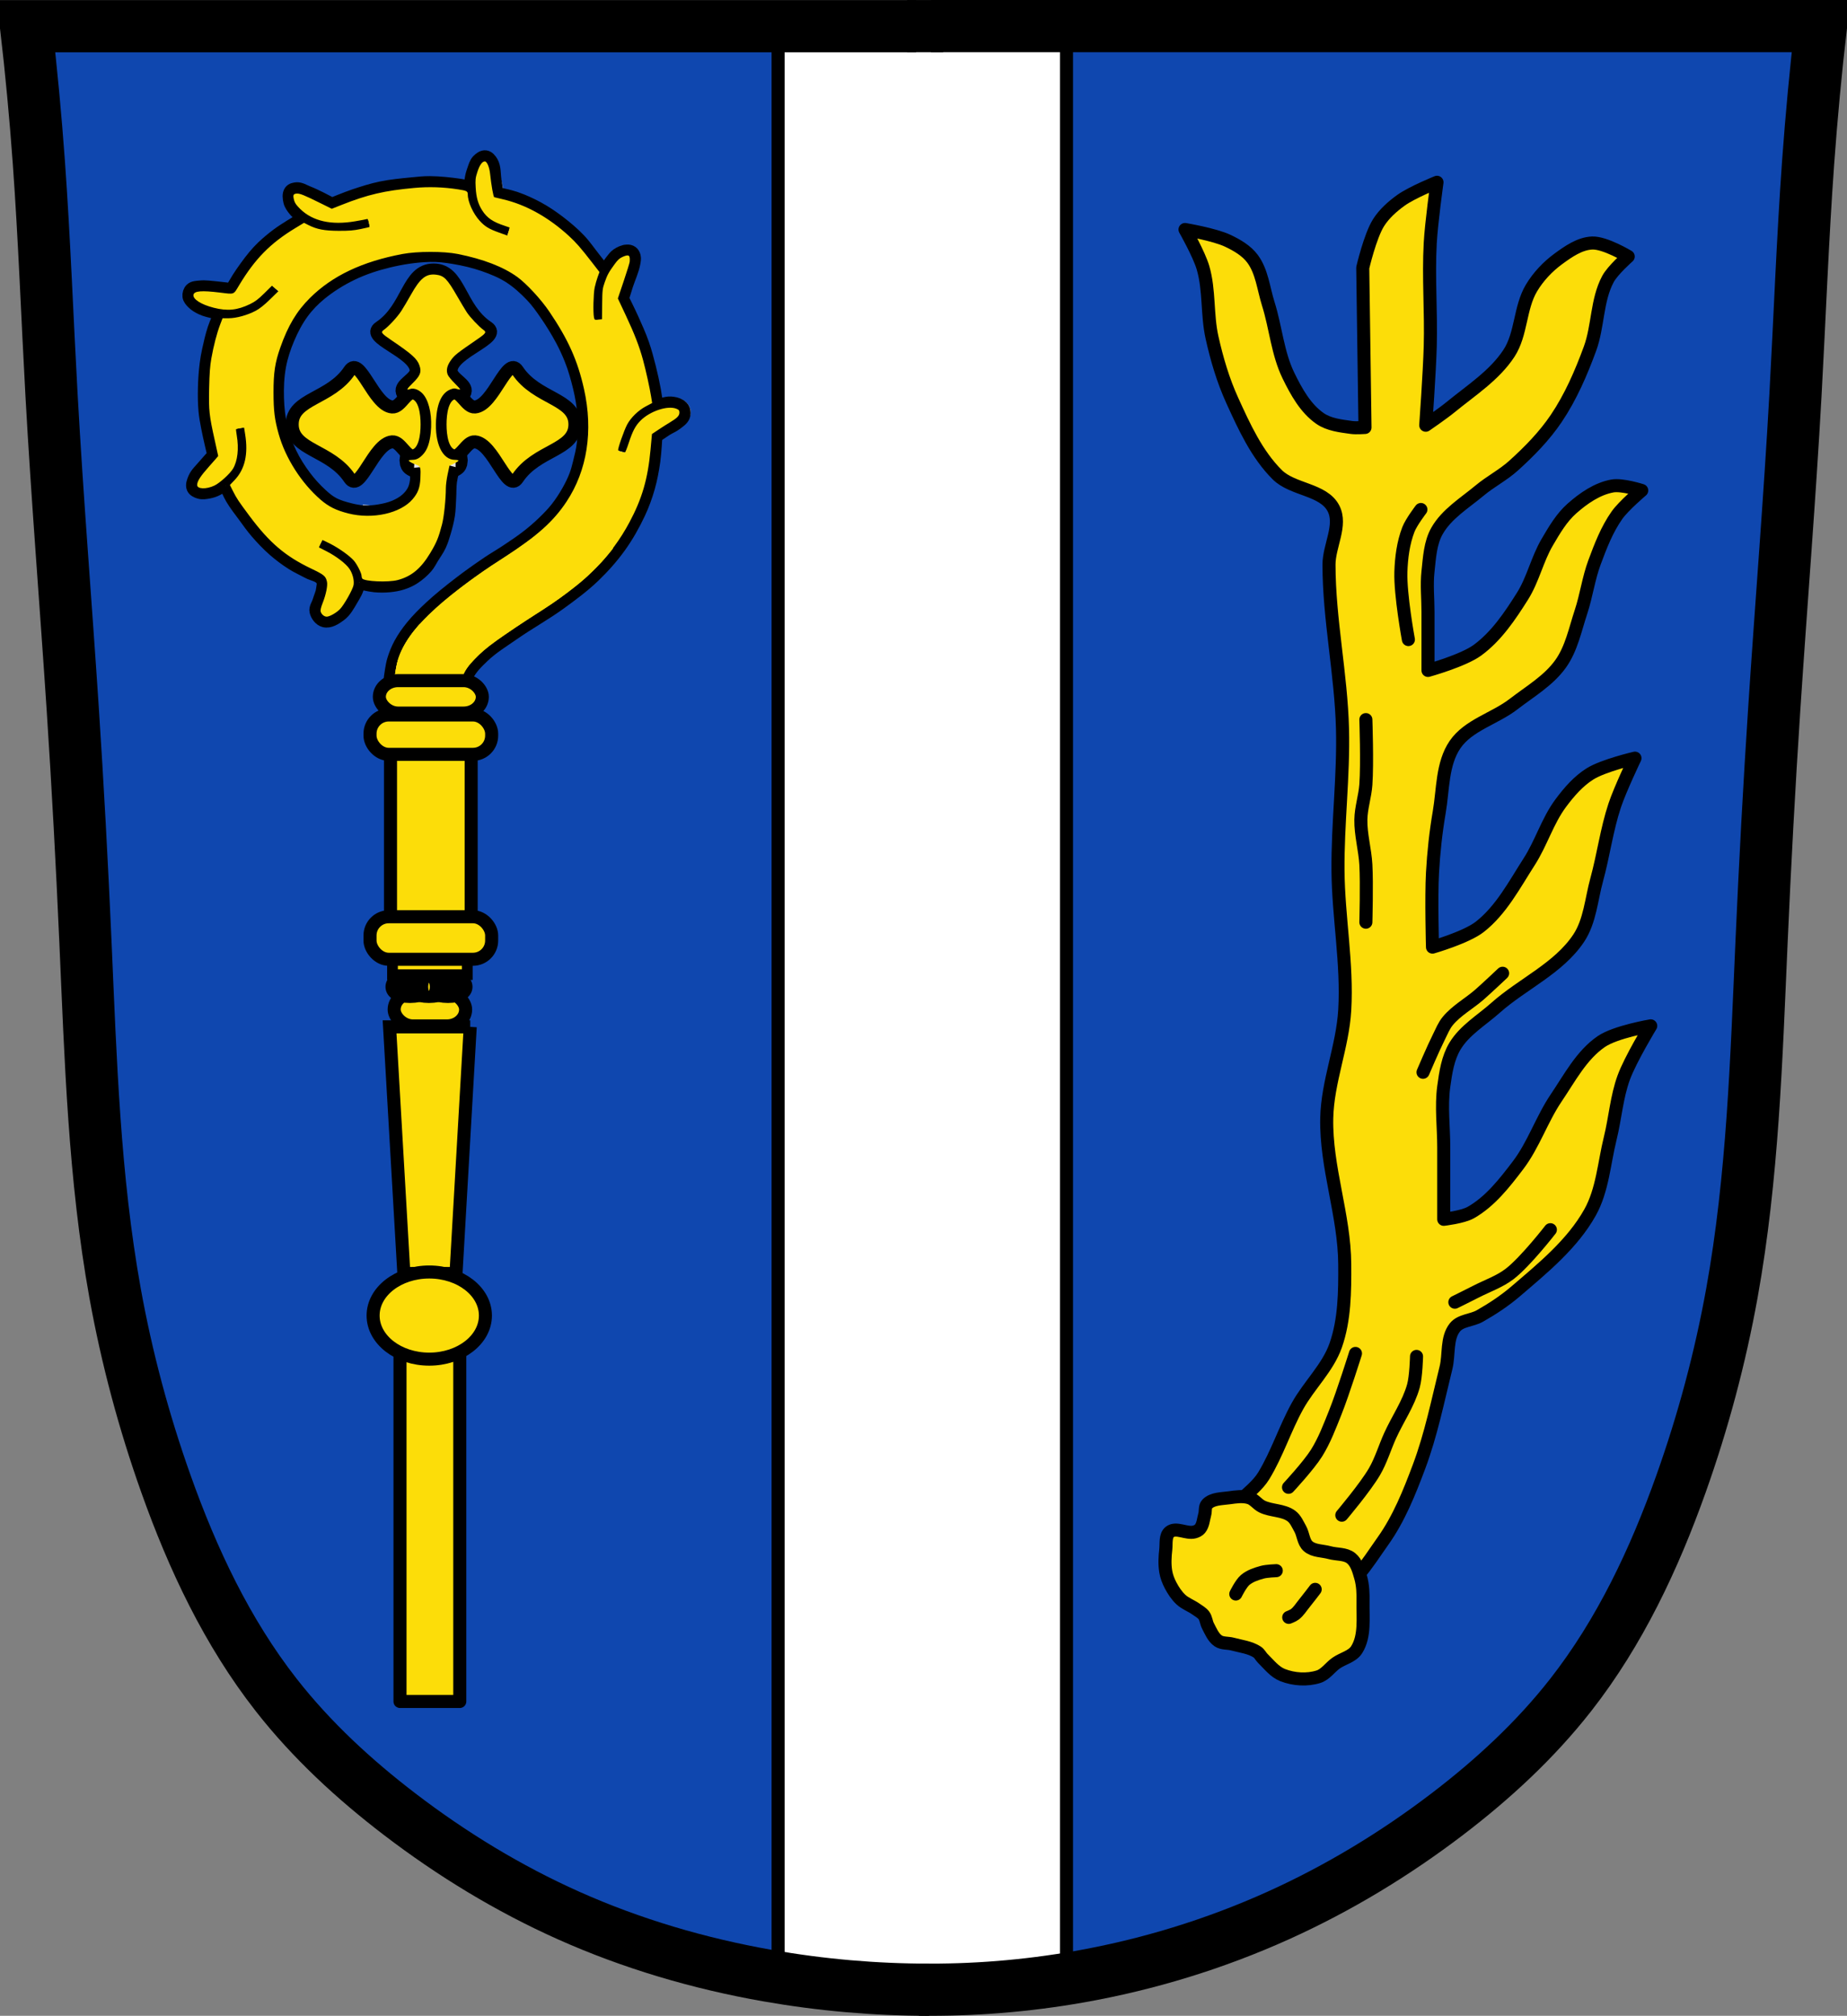 <?xml version="1.0" encoding="UTF-8" standalone="no"?>
<!-- Created with Inkscape (http://www.inkscape.org/) -->

<svg
   xmlns:dc="http://purl.org/dc/elements/1.1/"
   xmlns:cc="http://creativecommons.org/ns#"
   xmlns:rdf="http://www.w3.org/1999/02/22-rdf-syntax-ns#"
   xmlns:svg="http://www.w3.org/2000/svg"
   xmlns="http://www.w3.org/2000/svg"
   xmlns:sodipodi="http://sodipodi.sourceforge.net/DTD/sodipodi-0.dtd"
   xmlns:inkscape="http://www.inkscape.org/namespaces/inkscape"
   width="707.777"
   height="772.541"
   id="svg12012"
   version="1.1"
   inkscape:version="0.48.4 r9939"
   sodipodi:docname="Wappen Brunnthal.svg">
  <rect width="100%" height="100%" fill="#808080" stroke="none"/>
  <defs
     id="defs12014">
    <inkscape:path-effect
       is_visible="true"
       id="path-effect3875"
       effect="spiro" />
    <inkscape:path-effect
       is_visible="true"
       id="path-effect3875-7"
       effect="spiro" />
    <inkscape:path-effect
       is_visible="true"
       id="path-effect3904"
       effect="spiro" />
    <filter
       color-interpolation-filters="sRGB"
       inkscape:collect="always"
       id="filter22871-8">
      <feGaussianBlur
         inkscape:collect="always"
         stdDeviation="1.258"
         id="feGaussianBlur22873-2" />
    </filter>
    <filter
       inkscape:collect="always"
       id="filter13685"
       x="-0.456"
       width="1.912"
       y="-0.025"
       height="1.051"
       color-interpolation-filters="sRGB">
      <feGaussianBlur
         inkscape:collect="always"
         stdDeviation="1.182"
         id="feGaussianBlur13687" />
    </filter>
    <filter
       inkscape:collect="always"
       id="filter13717"
       x="-0.15"
       width="1.301"
       y="-0.058"
       height="1.117"
       color-interpolation-filters="sRGB">
      <feGaussianBlur
         inkscape:collect="always"
         stdDeviation="0.557"
         id="feGaussianBlur13719" />
    </filter>
  </defs>
  <sodipodi:namedview
     id="base"
     pagecolor="#ffffff"
     bordercolor="#666666"
     borderopacity="1.0"
     inkscape:pageopacity="0.0"
     inkscape:pageshadow="2"
     inkscape:zoom="0.68345847"
     inkscape:cx="353.88833"
     inkscape:cy="386.27072"
     inkscape:document-units="px"
     inkscape:current-layer="layer1"
     showgrid="false"
     inkscape:window-width="1366"
     inkscape:window-height="745"
     inkscape:window-x="-8"
     inkscape:window-y="-8"
     inkscape:window-maximized="1"
     fit-margin-top="0"
     fit-margin-left="0"
     fit-margin-right="0"
     fit-margin-bottom="0" />
  <g
     inkscape:label="Ebene 1"
     inkscape:groupmode="layer"
     id="layer1"
     transform="translate(-22.022,-88.329)">
    <path
       style="fill:#0f47af;fill-opacity:1;stroke:#000000;stroke-width:1px;stroke-linecap:butt;stroke-linejoin:miter;stroke-opacity:1"
       d="m 32.839,97.305 685.212,2.679 -13.396,255.866 -10.047,170.801 -18.085,111.188 -30.141,72.339 -46.217,57.603 -77.028,52.245 -83.726,27.462 -81.716,4.019 L 278.658,834.762 217.035,809.979 157.423,769.791 111.876,718.216 81.735,639.179 60.301,538.038 53.603,422.831 41.546,210.503 z"
       id="path3067"
       inkscape:connector-curvature="0" />
    <rect
       style="fill:#ffffff;fill-opacity:1;fill-rule:nonzero;stroke:#000000;stroke-width:5;stroke-linecap:round;stroke-miterlimit:4;stroke-opacity:1;stroke-dasharray:none"
       id="rect12656"
       width="110.515"
       height="748.836"
       x="320.187"
       y="97.739" />
    <rect
       style="fill:#fcdd09;fill-opacity:1;fill-rule:nonzero;stroke:#000000;stroke-width:5;stroke-linecap:square;stroke-linejoin:round;stroke-miterlimit:4;stroke-opacity:1;stroke-dasharray:none;stroke-dashoffset:0"
       id="rect4786"
       width="22.908"
       height="133.077"
       x="175.304"
       y="607.325" />
    <path
       inkscape:connector-curvature="0"
       id="rect22028-8-3-5"
       d="m 187.37,481.089 0,0.438 9.253,0 0,-0.438 -9.253,0 z"
       style="fill:#fcdd09;fill-opacity:1;fill-rule:nonzero;stroke:#000000;stroke-width:5;stroke-linecap:round;stroke-linejoin:round;stroke-miterlimit:4;stroke-opacity:1;stroke-dasharray:none;stroke-dashoffset:0" />
    <rect
       style="fill:#fcdd09;fill-opacity:1;fill-rule:nonzero;stroke:#000000;stroke-width:5;stroke-linecap:round;stroke-linejoin:round;stroke-miterlimit:4;stroke-opacity:1;stroke-dasharray:none;stroke-dashoffset:0"
       id="rect22026-2"
       width="27.381"
       height="12.58"
       x="173.068"
       y="468.925"
       rx="7.167"
       ry="7.167" />
    <path
       style="fill:none;stroke:#e6e6e6;stroke-width:5;stroke-linecap:butt;stroke-linejoin:miter;stroke-miterlimit:4;stroke-opacity:1;stroke-dasharray:none;fill-opacity:1"
       d="m 186.791,460.994 c 0,0 -1.057,-61.749 -0.724,-92.622 0.088,-8.204 -2.25,-16.956 0.724,-24.603 2.541,-6.535 8.601,-11.158 13.748,-15.919 11.652,-10.777 27.077,-17.049 38.351,-28.221 5.997,-5.942 11.69,-12.581 15.196,-20.261 3.792,-8.306 5.551,-17.646 5.789,-26.773 0.236,-9.038 -1.475,-18.199 -4.342,-26.773 -3.284,-9.823 -8.236,-19.227 -14.472,-27.497 -4.622,-6.13 -10.053,-11.981 -16.643,-15.919 -8.708,-5.205 -18.862,-8.286 -28.944,-9.407 -10.353,-1.151 -21.152,-0.145 -31.115,2.894 -11.563,3.527 -23.325,8.783 -31.839,17.367 -8.283,8.351 -14.021,19.649 -16.643,31.115 -2.583,11.296 -1.778,23.603 1.447,34.733 2.556,8.822 7.849,16.84 13.749,23.879 3.914,4.669 8.548,9.034 14.003,11.748 4.093,2.036 8.834,2.472 13.367,3.061 2.604,0.338 7.872,0.261 7.872,0.261"
       id="path9598-7"
       inkscape:connector-curvature="0"
       sodipodi:nodetypes="caaaaaaaaaaaaaaaaac" />
    <rect
       style="fill:#fcdd09;fill-opacity:1;fill-rule:nonzero;stroke:#000000;stroke-width:5;stroke-linecap:round;stroke-linejoin:miter;stroke-miterlimit:4;stroke-opacity:1;stroke-dasharray:none"
       id="rect9613-6"
       width="30.911"
       height="90.27"
       x="171.664"
       y="364.744"
       ry="7.167"
       rx="7.167" />
    <path
       style="fill:#fcdd09;fill-opacity:1;stroke:#e6e6e6;stroke-width:5;stroke-linecap:butt;stroke-linejoin:miter;stroke-opacity:1;stroke-miterlimit:4;stroke-dasharray:none"
       d="m 126.553,191.168 c 0,0 -6.411,6.695 -10.643,8.089 -3.56,1.173 -7.505,-0.402 -11.245,-0.151 -3.233,0.217 -8.88,-1.728 -9.616,1.428 -1.019,4.37 6.627,7.029 11.069,7.663 0.444,0.063 0.907,-0.679 1.277,-0.426 2.461,1.686 0.426,8.94 0.426,8.94"
       id="path9718-2"
       inkscape:connector-curvature="0"
       sodipodi:nodetypes="caaaaac" />
    <path
       style="fill:#fcdd09;fill-opacity:1;stroke:#e6e6e6;stroke-width:5;stroke-linecap:butt;stroke-linejoin:miter;stroke-opacity:1;stroke-miterlimit:4;stroke-dasharray:none"
       d="m 107.145,244.412 c 0,0 1.862,9.08 0.603,13.355 -1.059,3.596 -4.597,5.946 -6.517,9.165 -1.66,2.783 -6.47,6.322 -4.292,8.722 3.016,3.323 9.55,-1.455 12.597,-4.749 0.305,-0.329 -0.043,-1.132 0.376,-1.293 2.787,-1.066 7.597,4.733 7.597,4.733"
       id="path9718-6-2"
       inkscape:connector-curvature="0"
       sodipodi:nodetypes="caaaaac" />
    <path
       style="fill:#fcdd09;fill-opacity:1;stroke:#000000;stroke-width:5;stroke-linecap:butt;stroke-linejoin:miter;stroke-miterlimit:4;stroke-opacity:1;stroke-dasharray:none"
       d="m 188.202,191.799 c -10.067,0 -9.587,14.648 -20.66,22.029 -5.954,3.969 13.425,9.164 13.97,16.299 0.255,3.34 -6.345,5.35 -5.306,8.535 1.338,4.099 7.683,4.844 11.995,4.844 4.312,0 10.657,-0.745 11.995,-4.844 1.039,-3.185 -5.561,-5.195 -5.305,-8.535 0.545,-7.135 19.924,-12.329 13.97,-16.299 -11.072,-7.382 -10.593,-22.029 -20.66,-22.029 z"
       id="path9803-1"
       inkscape:connector-curvature="0"
       sodipodi:nodetypes="asaaaaasa" />
    <path
       sodipodi:type="arc"
       style="fill:#fcdd09;fill-opacity:1;fill-rule:nonzero;stroke:#000000;stroke-width:5.681;stroke-linecap:round;stroke-linejoin:miter;stroke-miterlimit:4;stroke-opacity:1;stroke-dasharray:none"
       id="path9846-6"
       sodipodi:cx="-317.97699"
       sodipodi:cy="375.819"
       sodipodi:rx="17.852522"
       sodipodi:ry="3.5368202"
       d="m -300.124,375.819 c 0,1.953 -7.993,3.537 -17.853,3.537 -9.86,0 -17.853,-1.583 -17.853,-3.537 0,-1.953 7.993,-3.537 17.853,-3.537 9.86,0 17.853,1.583 17.853,3.537 z"
       transform="matrix(0.632,0,0,1.226,389.148,-196.047)" />
    <path
       sodipodi:type="arc"
       style="fill:#fcdd09;fill-opacity:1;fill-rule:nonzero;stroke:#e6e6e6;stroke-width:7.912;stroke-linecap:round;stroke-linejoin:miter;stroke-miterlimit:4;stroke-opacity:1;stroke-dasharray:none"
       id="path9855-8"
       sodipodi:cx="-317.64014"
       sodipodi:cy="397.88202"
       sodipodi:rx="8.0841608"
       sodipodi:ry="13.473601"
       d="m -309.556,397.882 c 0,7.441 -3.619,13.474 -8.084,13.474 -4.465,0 -8.084,-6.032 -8.084,-13.474 0,-7.441 3.619,-13.474 8.084,-13.474 4.465,0 8.084,6.032 8.084,13.474 z"
       transform="matrix(0.632,0,0,0.632,387.953,-2.162)" />
    <path
       style="fill:#fcdd09;fill-opacity:1;stroke:#e6e6e6;stroke-width:5;stroke-linecap:butt;stroke-linejoin:miter;stroke-opacity:1;stroke-miterlimit:4;stroke-dasharray:none"
       d="m 163.138,284.441 c 0,0 4.762,0.458 7.009,-0.236 3.491,-1.079 6.932,-3.053 9.418,-5.911 1.564,-1.799 2.486,-4.234 3.066,-6.62 1.114,-4.579 0.657,-14.186 0.657,-14.186 l 10.732,1.419 c 0,0 0.204,10.408 0,15.605 -0.183,4.662 0.021,9.441 -1.095,13.95 -1.29,5.212 -3.068,10.593 -6.352,14.659 -2.914,3.609 -6.917,6.446 -11.17,7.802 -5.461,1.741 -17.084,0 -17.084,0 z"
       id="path9871-5"
       inkscape:connector-curvature="0"
       sodipodi:nodetypes="caaaccaaaacc" />
    <path
       style="fill:#fcdd09;fill-opacity:1;stroke:#e6e6e6;stroke-width:5;stroke-linecap:butt;stroke-linejoin:miter;stroke-opacity:1;stroke-miterlimit:4;stroke-dasharray:none"
       d="m 166.47,164.484 c 0,0 -8.398,3.924 -12.848,3.694 -3.744,-0.194 -6.852,-3.088 -10.43,-4.206 -3.093,-0.966 -7.654,-4.821 -9.481,-2.145 -2.53,3.706 3.638,8.949 7.55,11.146 0.391,0.22 1.091,-0.306 1.345,0.065 1.685,2.462 -2.835,8.49 -2.835,8.49"
       id="path9718-1-7"
       inkscape:connector-curvature="0"
       sodipodi:nodetypes="caaaaac" />
    <path
       style="fill:#fcdd09;fill-opacity:1;stroke:#e6e6e6;stroke-width:5;stroke-linecap:butt;stroke-linejoin:miter;stroke-opacity:1;stroke-miterlimit:4;stroke-dasharray:none"
       d="m 224.495,177.474 c 0,0 -7.996,-4.689 -10.331,-8.484 -1.965,-3.193 -1.345,-7.394 -2.454,-10.975 -0.959,-3.095 -0.372,-9.039 -3.612,-9.025 -4.488,0.019 -5.306,8.072 -4.896,12.541 0.041,0.447 0.871,0.725 0.71,1.144 -1.072,2.784 -8.6,2.482 -8.6,2.482"
       id="path9718-68-6"
       inkscape:connector-curvature="0"
       sodipodi:nodetypes="caaaaac" />
    <path
       style="fill:#fcdd09;fill-opacity:1;stroke:#e6e6e6;stroke-width:5;stroke-linecap:butt;stroke-linejoin:miter;stroke-opacity:1;stroke-miterlimit:4;stroke-dasharray:none"
       d="m 265.157,217.941 c 0,0 -4.957,-7.833 -5.293,-12.276 -0.282,-3.738 2.194,-7.188 2.85,-10.879 0.567,-3.19 3.812,-8.204 0.926,-9.677 -3.997,-2.04 -8.416,4.742 -10.1,8.902 -0.168,0.416 0.441,1.044 0.106,1.342 -2.229,1.983 -8.78,-1.736 -8.78,-1.736"
       id="path9718-5-1"
       inkscape:connector-curvature="0"
       sodipodi:nodetypes="caaaaac" />
    <path
       style="fill:#fcdd09;fill-opacity:1;stroke:#e6e6e6;stroke-width:5;stroke-linecap:butt;stroke-linejoin:miter;stroke-opacity:1;stroke-miterlimit:4;stroke-dasharray:none"
       d="m 265.17,272.29 c 0,0 0.848,-9.23 3.292,-12.957 2.056,-3.135 6.123,-4.359 8.893,-6.884 2.395,-2.183 8.024,-4.177 6.635,-7.104 -1.924,-4.054 -9.562,-1.374 -13.433,0.896 -0.387,0.227 -0.287,1.096 -0.734,1.128 -2.976,0.213 -5.9,-6.731 -5.9,-6.731"
       id="path9718-7-8"
       inkscape:connector-curvature="0"
       sodipodi:nodetypes="caaaaac" />
    <path
       style="fill:#fcdd09;fill-opacity:1;stroke:#e6e6e6;stroke-width:5;stroke-linecap:butt;stroke-linejoin:miter;stroke-opacity:1;stroke-miterlimit:4;stroke-dasharray:none"
       d="m 140.91,281.542 c 0,0 7.335,10.105 8.167,16.049 0.7,5.001 -2.334,9.852 -2.899,14.87 -0.488,4.338 -4.422,11.355 -0.416,13.088 5.548,2.4 10.907,-7.096 12.815,-12.833 0.191,-0.574 -0.683,-1.365 -0.258,-1.795 2.826,-2.857 11.953,1.582 11.953,1.582"
       id="path9718-61-9"
       inkscape:connector-curvature="0"
       sodipodi:nodetypes="caaaaac" />
    <path
       style="fill:#fcdd09;fill-opacity:1;stroke:#000000;stroke-width:5;stroke-linecap:butt;stroke-linejoin:miter;stroke-miterlimit:4;stroke-opacity:1;stroke-dasharray:none"
       d="m 172.877,456.491 0,4.898 27.766,0 0,-5.688"
       id="path10026-2"
       inkscape:connector-curvature="0" />
    <path
       style="fill:#fcdd09;fill-opacity:1;stroke:#000000;stroke-width:5;stroke-linecap:butt;stroke-linejoin:miter;stroke-miterlimit:4;stroke-opacity:1;stroke-dasharray:none"
       d="m 133.988,250.983 c 0,-10.067 14.648,-9.587 22.029,-20.66 3.969,-5.954 9.164,13.425 16.299,13.97 3.34,0.255 5.35,-6.345 8.535,-5.306 4.099,1.338 4.844,7.683 4.844,11.995 0,4.312 -0.745,10.657 -4.844,11.995 -3.185,1.039 -5.195,-5.561 -8.535,-5.306 -7.135,0.545 -12.329,19.924 -16.299,13.97 -7.382,-11.072 -22.029,-10.593 -22.029,-20.66 z"
       id="path9803-2-2-7"
       inkscape:connector-curvature="0"
       sodipodi:nodetypes="asaaaaasa" />
    <path
       style="fill:#fcdd09;fill-opacity:1;stroke:#000000;stroke-width:5;stroke-linecap:butt;stroke-linejoin:miter;stroke-miterlimit:4;stroke-opacity:1;stroke-dasharray:none"
       d="m 242.344,250.983 c 0,-10.067 -14.648,-9.587 -22.029,-20.66 -3.969,-5.954 -9.164,13.425 -16.299,13.97 -3.34,0.255 -5.35,-6.345 -8.535,-5.306 -4.099,1.338 -4.844,7.683 -4.844,11.995 0,4.312 0.745,10.657 4.844,11.995 3.185,1.039 5.195,-5.561 8.535,-5.306 7.135,0.545 12.329,19.924 16.299,13.97 7.382,-11.072 22.029,-10.593 22.029,-20.66 z"
       id="path9803-2-9"
       inkscape:connector-curvature="0"
       sodipodi:nodetypes="asaaaaasa" />
    <path
       style="fill:none;stroke:#000000;stroke-width:5;stroke-linecap:butt;stroke-linejoin:miter;stroke-miterlimit:4;stroke-opacity:1;stroke-dasharray:none;fill-opacity:1"
       d="m 199.382,362.268 c 0,0 0.072,-4.752 0.316,-7.112 0.269,-2.602 0.193,-5.358 1.264,-7.744 1.335,-2.972 3.811,-5.332 6.164,-7.586 3.464,-3.32 7.615,-5.844 11.548,-8.592 5.882,-4.109 12.2,-7.579 18.006,-11.796 4.427,-3.215 8.851,-6.487 12.801,-10.273 3.663,-3.51 7.068,-7.329 10.022,-11.452 2.854,-3.984 5.276,-8.293 7.363,-12.728 1.483,-3.152 2.68,-6.448 3.635,-9.799 0.944,-3.309 1.568,-6.709 2.055,-10.115 0.448,-3.14 0.79,-9.483 0.79,-9.483 0,0 2.604,-1.837 3.951,-2.687 1.238,-0.781 2.634,-1.319 3.793,-2.213 1.062,-0.819 2.325,-1.609 2.845,-2.845 0.327,-0.777 0.329,-1.741 0.027,-2.529 -0.256,-0.668 -0.839,-1.208 -1.45,-1.58 -1.026,-0.625 -2.278,-0.876 -3.477,-0.948 -1.041,-0.063 -2.077,0.23 -3.095,0.455 -0.934,0.206 -1.866,0.455 -2.752,0.817 -1.766,0.722 -3.523,1.545 -5.057,2.679 -1.318,0.974 -2.508,2.155 -3.477,3.477 -0.877,1.197 -1.48,2.582 -2.055,3.951 -0.986,2.35 -2.371,7.27 -2.371,7.27"
       id="path10070-5"
       inkscape:connector-curvature="0"
       sodipodi:nodetypes="caaaaaaaaaacaaaaaaaaaaac" />
    <rect
       rx="7.167"
       style="fill:#fcdd09;fill-opacity:1;stroke:#000000;stroke-width:5;stroke-linecap:round;stroke-linejoin:miter;stroke-miterlimit:4;stroke-opacity:1;stroke-dasharray:none"
       id="rect9611-23"
       width="46.612"
       height="15.09"
       x="163.814"
       y="362.333"
       ry="7.167" />
    <path
       style="fill:#fcdd09;stroke:#000000;stroke-width:5;stroke-linecap:butt;stroke-linejoin:miter;stroke-miterlimit:4;stroke-opacity:1;stroke-dasharray:none;fill-opacity:1"
       d="m 273.662,243.578 c 0,0 -0.52,-3.803 -0.869,-5.69 -0.54,-2.916 -1.171,-5.817 -1.897,-8.692 -0.771,-3.056 -1.565,-6.113 -2.608,-9.087 -1.133,-3.232 -2.551,-6.357 -3.951,-9.483 -1.194,-2.666 -3.793,-7.902 -3.793,-7.902 0,0 1.04,-3.376 1.58,-5.057 0.899,-2.799 2.214,-5.488 2.766,-8.376 0.168,-0.881 0.372,-1.815 0.158,-2.687 -0.147,-0.597 -0.455,-1.215 -0.948,-1.58 -0.524,-0.388 -1.246,-0.516 -1.897,-0.474 -1.298,0.083 -2.559,0.691 -3.635,1.422 -0.863,0.587 -1.476,1.481 -2.134,2.292 -0.548,0.675 -1.021,1.409 -1.501,2.134 -0.412,0.621 -0.846,1.233 -1.185,1.897 -0.699,1.367 -1.308,2.793 -1.738,4.267 -0.533,1.825 -0.89,3.714 -1.027,5.61 -0.21,2.892 0.316,8.692 0.316,8.692"
       id="path10195-4"
       inkscape:connector-curvature="0"
       sodipodi:nodetypes="caaaacaaaaaaaaaaac" />
    <path
       style="fill:#fcdd09;stroke:#000000;stroke-width:5;stroke-linecap:butt;stroke-linejoin:miter;stroke-miterlimit:4;stroke-opacity:1;stroke-dasharray:none;fill-opacity:1"
       d="m 253.116,191.741 c 0,0 -2.312,-2.955 -3.477,-4.425 -1.886,-2.379 -3.592,-4.917 -5.69,-7.112 -2.373,-2.483 -5.014,-4.712 -7.744,-6.796 -2.509,-1.915 -5.135,-3.698 -7.902,-5.215 -2.833,-1.554 -5.796,-2.897 -8.85,-3.951 -2.258,-0.78 -6.954,-1.738 -6.954,-1.738 0,0 -0.506,-3.375 -0.79,-5.057 -0.393,-2.323 -0.097,-4.907 -1.264,-6.954 -0.518,-0.908 -1.333,-1.924 -2.371,-2.055 -1.052,-0.132 -2.102,0.666 -2.845,1.422 -0.941,0.958 -1.284,2.371 -1.738,3.635 -0.441,1.226 -0.789,2.5 -0.948,3.793 -0.097,0.784 -0.065,1.583 0,2.371 0.185,2.235 0.287,4.55 1.106,6.638 1.014,2.584 2.459,5.166 4.583,6.954 2.418,2.036 8.692,3.793 8.692,3.793"
       id="path10197-1"
       inkscape:connector-curvature="0"
       sodipodi:nodetypes="caaaaacaaaaaaaaac" />
    <path
       style="fill:#fcdd09;stroke:#000000;stroke-width:5;stroke-linecap:butt;stroke-linejoin:miter;stroke-miterlimit:4;stroke-opacity:1;stroke-dasharray:none;fill-opacity:1"
       d="m 202.171,160.118 c 0,0 -2.595,-0.594 -3.911,-0.782 -3.813,-0.546 -7.659,-0.966 -11.511,-1.006 -2.24,-0.023 -4.476,0.227 -6.705,0.447 -4,0.395 -8.021,0.749 -11.958,1.565 -3.452,0.715 -6.826,1.787 -10.169,2.906 -2.952,0.987 -8.717,3.353 -8.717,3.353 0,0 -2.811,-1.53 -4.247,-2.235 -1.691,-0.83 -3.388,-1.657 -5.141,-2.347 -1.315,-0.518 -2.61,-1.388 -4.023,-1.341 -0.885,0.029 -1.944,0.285 -2.459,1.006 -0.759,1.063 -0.522,2.64 -0.223,3.911 0.275,1.169 1.046,2.184 1.788,3.129 0.602,0.767 1.366,1.397 2.123,2.012 0.457,0.371 0.949,0.7 1.453,1.006 1.368,0.829 2.724,1.743 4.247,2.235 3.294,1.064 6.82,1.487 10.281,1.453 3.509,-0.034 10.393,-1.676 10.393,-1.676"
       id="path10199-1"
       inkscape:connector-curvature="0"
       sodipodi:nodetypes="caaaaacaaaaaaaaaac" />
    <path
       style="fill:#fcdd09;stroke:#000000;stroke-width:5;stroke-linecap:butt;stroke-linejoin:miter;stroke-miterlimit:4;stroke-opacity:1;stroke-dasharray:none;fill-opacity:1"
       d="m 137.914,172.187 c 0,0 -3.074,1.832 -4.582,2.794 -1.698,1.083 -3.417,2.144 -5.029,3.353 -1.946,1.459 -3.823,3.019 -5.588,4.694 -1.109,1.052 -2.14,2.187 -3.129,3.353 -1.185,1.398 -2.276,2.875 -3.353,4.358 -1.008,1.388 -1.985,2.799 -2.906,4.247 -0.905,1.423 -2.57,4.358 -2.57,4.358 0,0 -3.718,-0.511 -5.588,-0.671 -2.193,-0.187 -4.406,-0.575 -6.593,-0.335 -1.114,0.122 -2.428,0.123 -3.241,0.894 -0.684,0.649 -1.003,1.746 -0.894,2.682 0.107,0.914 0.813,1.685 1.453,2.347 0.934,0.966 2.14,1.658 3.353,2.235 1.479,0.704 3.112,1.029 4.694,1.453 0.812,0.218 1.623,0.472 2.459,0.559 2.149,0.222 4.368,0.337 6.482,-0.112 2.89,-0.614 5.694,-1.834 8.158,-3.464 2.461,-1.628 6.37,-6.146 6.37,-6.146"
       id="path10201-3"
       inkscape:connector-curvature="0"
       sodipodi:nodetypes="caaaaaacaaaaaaaaaac" />
    <path
       style="fill:#fcdd09;stroke:#000000;stroke-width:5;stroke-linecap:butt;stroke-linejoin:miter;stroke-miterlimit:4;stroke-opacity:1;stroke-dasharray:none;fill-opacity:1"
       d="m 106.288,208.73 c 0,0 -1.612,3.681 -2.235,5.588 -0.884,2.705 -1.525,5.487 -2.123,8.27 -0.366,1.7 -0.682,3.414 -0.894,5.141 -0.378,3.077 -0.598,6.176 -0.67,9.275 -0.069,2.943 -0.044,5.897 0.223,8.828 0.195,2.141 0.604,4.258 1.006,6.37 0.671,3.525 2.347,10.505 2.347,10.505 0,0 -2.51,2.712 -3.688,4.135 -1.287,1.555 -2.897,2.948 -3.688,4.805 -0.487,1.144 -1.055,2.548 -0.559,3.688 0.396,0.909 1.506,1.399 2.459,1.676 1.145,0.334 2.403,0.104 3.576,-0.112 1.124,-0.206 2.229,-0.587 3.241,-1.118 1.228,-0.643 2.328,-1.525 3.353,-2.459 1.619,-1.475 3.34,-2.978 4.358,-4.917 1.23,-2.344 1.74,-5.069 1.9,-7.711 0.167,-2.772 -1.006,-8.27 -1.006,-8.27"
       id="path10203-8"
       inkscape:connector-curvature="0"
       sodipodi:nodetypes="caaaaaacaaaaaaaaac" />
    <path
       style="fill:#fcdd09;stroke:#000000;stroke-width:5;stroke-linecap:butt;stroke-linejoin:miter;stroke-miterlimit:4;stroke-opacity:1;stroke-dasharray:none;fill-opacity:1"
       d="m 108.508,274.397 c 0,0 1.45,3.336 2.371,4.899 1.439,2.443 3.222,4.667 4.899,6.954 1.489,2.031 2.937,4.1 4.583,6.006 2.071,2.396 4.258,4.707 6.638,6.796 2.178,1.911 4.512,3.655 6.954,5.215 1.966,1.257 4.118,2.197 6.164,3.319 1.799,0.987 4.267,1.157 5.373,3.003 0.709,1.183 0.3,2.326 0.158,3.477 -0.202,1.638 -0.954,3.159 -1.422,4.741 -0.374,1.263 -1.388,2.507 -1.106,3.793 0.344,1.568 1.606,3.236 3.161,3.635 2.066,0.53 4.292,-0.942 6.006,-2.213 1.964,-1.456 3.194,-3.736 4.425,-5.848 1.07,-1.834 2.35,-3.731 2.529,-5.848 0.188,-2.215 -0.463,-4.558 -1.58,-6.48 -1.311,-2.255 -3.572,-3.851 -5.69,-5.373 -2.181,-1.568 -7.112,-3.793 -7.112,-3.793"
       id="path10205-7"
       inkscape:connector-curvature="0"
       sodipodi:nodetypes="caaaaaacaaaaaaaaac" />
    <path
       style="fill:#fcdd09;stroke:#000000;stroke-width:5;stroke-linecap:butt;stroke-linejoin:miter;stroke-miterlimit:4;stroke-opacity:1;stroke-dasharray:none;fill-opacity:1"
       d="m 159.713,311.695 c 0,0 3.872,0.921 5.848,1.106 1.888,0.177 3.802,0.181 5.69,0 1.656,-0.159 3.317,-0.436 4.899,-0.948 1.547,-0.501 3.061,-1.169 4.425,-2.055 1.817,-1.179 3.487,-2.625 4.899,-4.267 0.896,-1.041 1.49,-2.308 2.213,-3.477 0.969,-1.568 2.059,-3.074 2.845,-4.741 0.739,-1.567 1.247,-3.237 1.738,-4.899 0.645,-2.181 1.233,-4.39 1.58,-6.638 0.331,-2.14 0.342,-4.318 0.474,-6.48 0.132,-2.158 0.026,-4.337 0.316,-6.48 0.259,-1.912 1.264,-5.65 1.264,-5.65"
       id="path10207-4"
       inkscape:connector-curvature="0"
       sodipodi:nodetypes="caaaaaaaaaaac" />
    <path
       style="fill:none;stroke:#000000;stroke-width:5;stroke-linecap:butt;stroke-linejoin:miter;stroke-miterlimit:4;stroke-opacity:1;stroke-dasharray:none;fill-opacity:1"
       d="m 171.567,361.873 c 0,0 -0.216,-4.582 -0.237,-6.875 -0.015,-1.633 -0.037,-3.27 0.079,-4.899 0.119,-1.669 0.35,-3.33 0.632,-4.978 0.232,-1.355 0.46,-2.718 0.869,-4.03 0.636,-2.041 1.436,-4.045 2.45,-5.927 1.268,-2.354 2.823,-4.558 4.504,-6.638 2.132,-2.637 4.552,-5.038 7.033,-7.349 3.531,-3.29 7.321,-6.298 11.142,-9.245 3.617,-2.791 7.356,-5.424 11.142,-7.981 2.277,-1.538 4.67,-2.898 6.954,-4.425 2.782,-1.86 5.581,-3.707 8.218,-5.769 2.089,-1.633 4.1,-3.372 6.006,-5.215 1.781,-1.724 3.525,-3.504 5.057,-5.452 1.621,-2.061 3.051,-4.278 4.346,-6.559 1.082,-1.906 2.058,-3.881 2.845,-5.927 0.601,-1.564 1.016,-3.195 1.422,-4.82 0.601,-2.4 1.205,-4.813 1.501,-7.27 0.344,-2.852 0.392,-5.741 0.316,-8.613 -0.07,-2.644 -0.289,-5.291 -0.711,-7.902 -0.57,-3.526 -1.461,-6.999 -2.45,-10.431 -0.54,-1.873 -1.17,-3.723 -1.897,-5.531 -1.005,-2.505 -2.126,-4.969 -3.398,-7.349 -1.833,-3.43 -3.876,-6.755 -6.085,-9.957 -1.685,-2.441 -3.405,-4.887 -5.452,-7.033 -2.605,-2.731 -5.43,-5.322 -8.613,-7.349 -3.052,-1.944 -6.46,-3.315 -9.878,-4.504 -3.741,-1.301 -7.63,-2.196 -11.537,-2.845 -2.974,-0.494 -5.995,-0.866 -9.008,-0.79 -5.37,0.135 -10.74,0.954 -15.962,2.213 -4.827,1.163 -9.595,2.739 -14.066,4.899 -4.296,2.076 -8.4,4.64 -12.09,7.665 -2.536,2.079 -4.855,4.469 -6.796,7.112 -2.226,3.031 -3.978,6.418 -5.452,9.878 -1.46,3.426 -2.643,7.006 -3.319,10.668 -0.753,4.075 -0.912,8.264 -0.79,12.406 0.108,3.661 0.503,7.34 1.343,10.905 0.814,3.454 2.022,6.835 3.556,10.036 1.538,3.21 3.47,6.243 5.61,9.087 1.861,2.473 3.957,4.788 6.243,6.875 1.389,1.268 2.846,2.511 4.504,3.398 2.042,1.092 4.313,1.725 6.559,2.292 1.785,0.45 3.614,0.788 5.452,0.869 1.899,0.084 3.814,-0.083 5.69,-0.395 2.017,-0.336 4.043,-0.786 5.927,-1.58 1.611,-0.68 3.182,-1.544 4.504,-2.687 1.105,-0.955 2.09,-2.103 2.766,-3.398 0.621,-1.19 0.941,-2.54 1.106,-3.872 0.208,-1.674 -0.158,-5.057 -0.158,-5.057"
       id="path10209-2"
       inkscape:connector-curvature="0"
       sodipodi:nodetypes="caaaaaaaaaaaaaaaaaaaaaaaaaaaaaaaaaaaaaaaaaaaaaaac" />
    <path
       style="fill:#fcdd09;stroke:#000000;stroke-width:5;stroke-linecap:butt;stroke-linejoin:miter;stroke-miterlimit:4;stroke-opacity:1;stroke-dasharray:none;fill-opacity:1"
       d="m 197.173,342.464 c 0,0 4.928,-5.438 7.755,-7.755 4.159,-3.409 8.924,-6.003 13.423,-8.949 4.154,-2.719 8.487,-5.17 12.528,-8.054 3.918,-2.796 7.738,-5.75 11.335,-8.949 3.993,-3.551 7.986,-7.171 11.335,-11.335 3.699,-4.599 9.545,-14.914 9.545,-14.914"
       id="path10211-7"
       inkscape:connector-curvature="0"
       sodipodi:nodetypes="caaaaac" />
    <path
       style="fill:#fcdd09;fill-opacity:1;fill-rule:nonzero;stroke:none;stroke-width:5;stroke-miterlimit:4;stroke-dasharray:none"
       d="m 174.481,458.819 0,-1.01 12.278,0 12.278,0 0,1.01 0,1.01 -12.278,0 -12.278,0 0,-1.01 z"
       id="path21886-7"
       inkscape:connector-curvature="0" />
    <path
       style="fill:#fcdd09;fill-opacity:1;fill-rule:nonzero;stroke:none;stroke-width:5;stroke-miterlimit:4;stroke-dasharray:none"
       d="m 173.078,360.051 c -0.029,-0.278 -0.074,-2.486 -0.101,-4.907 -0.046,-4.145 -0.038,-4.497 0.125,-6.018 0.362,-3.359 0.905,-6.289 1.513,-8.158 1.359,-4.178 3.72,-8.204 7.212,-12.298 l 0.982,-1.151 14.879,7.2e-4 14.879,7.3e-4 -0.363,0.233 c -0.2,0.128 -1.034,0.659 -1.854,1.178 -3.315,2.102 -5.662,3.836 -7.736,5.713 -1.712,1.55 -6.609,6.607 -6.55,6.764 0.014,0.036 0.528,0.53 1.144,1.097 l 1.119,1.031 0.936,-1.002 c 1.671,-1.789 5.205,-5.318 6.116,-6.109 1.935,-1.678 4.644,-3.569 9.087,-6.342 1.177,-0.735 2.577,-1.613 3.11,-1.951 l 0.969,-0.615 1.405,-2.8e-4 1.405,-2.9e-4 -1.486,0.994 c -1.331,0.89 -4.291,2.91 -7.221,4.928 -1.538,1.059 -3.978,2.911 -5.089,3.863 -1.226,1.05 -4.683,4.495 -5.421,5.401 -2.316,2.845 -3.292,5.012 -3.657,8.118 -0.218,1.858 -0.653,8.165 -0.656,9.511 l -4.5e-4,0.222 -12.347,0 -12.347,0 -0.052,-0.505 z"
       id="path21890-9"
       inkscape:connector-curvature="0" />
    <path
       style="fill:#fcdd09;fill-opacity:1;fill-rule:nonzero;stroke:none;stroke-width:5;stroke-miterlimit:4;stroke-dasharray:none"
       d="m 173.079,360.172 c -0.028,-0.211 -0.073,-2.437 -0.1,-4.947 -0.047,-4.297 -0.04,-4.655 0.121,-6.129 0.324,-2.966 0.857,-5.956 1.352,-7.592 2.044,-6.743 6.397,-12.732 14.69,-20.212 6.322,-5.703 16.439,-13.266 24.354,-18.208 3.821,-2.385 8.351,-5.447 10.897,-7.363 l 0.679,-0.511 14.043,0 c 7.723,0 14.043,0.02 14.043,0.044 0,0.089 -1.212,1.637 -1.982,2.529 -3.801,4.411 -11.061,11.008 -17.405,15.815 -4.021,3.047 -6.034,4.415 -11.429,7.767 -0.755,0.469 -2.573,1.615 -4.039,2.547 -1.466,0.931 -3.988,2.526 -5.604,3.544 -5.277,3.325 -7.182,4.666 -9.541,6.721 -1.135,0.988 -4.123,3.961 -5.852,5.821 l -1.276,1.373 1.12,1.068 c 0.616,0.587 1.144,1.06 1.173,1.05 0.029,-0.01 0.778,-0.781 1.665,-1.714 5.432,-5.713 7.062,-7.033 14.282,-11.571 1.552,-0.975 3.785,-2.384 4.962,-3.13 1.177,-0.746 3.449,-2.174 5.048,-3.173 8.37,-5.228 13.804,-9.291 20.598,-15.403 5.517,-4.963 9.115,-8.802 11.675,-12.456 l 0.32,-0.457 0,1.515 0,1.515 -0.93,1.16 c -2.083,2.598 -4.03,4.743 -6.635,7.31 -2.988,2.945 -5.059,4.706 -9.318,7.924 -5.186,3.918 -7.117,5.23 -15.415,10.468 -3.312,2.091 -5.557,3.59 -11.442,7.641 -1.664,1.145 -4.143,2.995 -5.154,3.846 -1.766,1.486 -4.66,4.351 -5.961,5.902 -1.083,1.291 -2.151,3.031 -2.651,4.32 -0.61,1.572 -0.814,2.707 -1.092,6.059 -0.181,2.184 -0.256,3.334 -0.416,6.361 l -0.05,0.949 -12.34,0 -12.34,0 -0.05,-0.384 z"
       id="path21892-3"
       inkscape:connector-curvature="0" />
    <path
       style="fill:#fcdd09;fill-opacity:1;fill-rule:nonzero;stroke:none;stroke-width:5;stroke-miterlimit:4;stroke-dasharray:none"
       d="m 173.052,359.518 c -0.632,-3.158 0.076,-13.084 1.253,-17.572 2.926,-11.159 15.605,-23.547 40.975,-40.031 12.583,-8.176 18.833,-13.771 23.842,-21.343 7.929,-11.985 10.275,-27.11 6.693,-43.149 -2.443,-10.937 -6.036,-18.954 -13.317,-29.713 -3.163,-4.673 -8.726,-10.686 -12.249,-13.239 -5.37,-3.891 -13.063,-6.858 -22.843,-8.811 -5.326,-1.063 -15.483,-1.057 -21.163,0.013 -15.417,2.905 -26.893,8.358 -35.425,16.832 -5.091,5.057 -8.421,10.617 -11.369,18.985 -2.042,5.796 -2.622,9.623 -2.612,17.225 0.01,7.128 0.418,10.403 1.99,15.99 2.592,9.207 8.704,18.772 16.057,25.13 3.093,2.674 5.955,4.088 10.679,5.277 9.254,2.328 19.928,-0.043 24.561,-5.457 2.079,-2.429 2.823,-4.41 2.995,-7.982 0.201,-4.167 0.05,-4.7 -1.465,-5.188 -1.467,-0.472 -2.989,-1.322 -2.989,-1.669 0,-0.139 0.589,-0.253 1.308,-0.253 1.655,0 2.798,-0.591 4.25,-2.199 1.552,-1.717 2.466,-4.33 2.86,-8.17 0.592,-5.767 -0.342,-11.157 -2.463,-14.218 -1.41,-2.035 -3.856,-3.168 -5.494,-2.545 -1.547,0.588 -1.293,0.014 0.972,-2.196 3.023,-2.949 3.556,-4.343 2.64,-6.906 -0.908,-2.543 -2.83,-4.268 -10.665,-9.579 -3.954,-2.68 -4.256,-3.093 -2.941,-4.018 1.797,-1.264 5.175,-4.919 6.653,-7.196 0.807,-1.244 2.475,-4.063 3.708,-6.264 3.545,-6.333 5.792,-8.127 9.613,-7.676 3.082,0.364 4.268,1.572 8.135,8.287 1.382,2.399 3.034,5.162 3.673,6.139 1.225,1.876 4.71,5.563 6.344,6.712 1.286,0.905 1.002,1.333 -2.457,3.707 -7.576,5.199 -8.519,5.942 -9.862,7.766 -1.615,2.194 -2.042,4.043 -1.326,5.755 0.256,0.613 1.462,2.086 2.68,3.275 1.218,1.188 2.135,2.24 2.038,2.337 -0.097,0.097 -0.644,0.013 -1.215,-0.186 -0.833,-0.29 -1.312,-0.258 -2.421,0.166 -3.319,1.267 -5.169,5.143 -5.568,11.663 -0.554,9.052 2.4,15.323 7.226,15.342 0.755,0.003 1.373,0.14 1.373,0.305 0,0.165 -0.778,0.668 -1.73,1.118 l -1.73,0.818 -0.693,3.256 c -0.381,1.791 -0.694,4.159 -0.695,5.263 -0.003,4.359 -0.703,11.047 -1.464,13.973 -1.308,5.035 -2.085,6.928 -4.48,10.923 -3.594,5.993 -7.225,9.016 -12.498,10.407 -3.674,0.969 -12.877,0.556 -13.619,-0.61 -0.131,-0.206 -0.241,-0.666 -0.244,-1.021 -0.008,-1.012 -1.748,-4.439 -2.952,-5.816 -1.597,-1.825 -5.565,-4.666 -8.98,-6.43 -1.643,-0.848 -3.03,-1.493 -3.083,-1.433 -0.053,0.06 -0.396,0.703 -0.762,1.43 l -0.666,1.321 2.968,1.507 c 3.726,1.892 7.509,4.782 8.828,6.746 1.239,1.844 1.875,4.32 1.593,6.201 -0.236,1.574 -3.535,7.459 -5.15,9.187 -1.31,1.402 -3.999,2.951 -5.13,2.955 -1.011,0.003 -2.074,-0.913 -2.354,-2.03 -0.117,-0.467 0.179,-1.686 0.775,-3.186 1.285,-3.236 1.992,-6.719 1.66,-8.187 -0.483,-2.144 -1.111,-2.665 -6.043,-5.02 -9.926,-4.739 -15.988,-9.907 -23.608,-20.125 -4.24,-5.686 -4.951,-6.755 -6.352,-9.541 l -1.193,-2.373 1.759,-1.844 c 3.994,-4.187 5.321,-9.922 4.078,-17.626 l -0.405,-2.513 -1.459,0.2 c -0.802,0.11 -1.521,0.263 -1.598,0.339 -0.076,0.076 0.042,1.203 0.262,2.503 0.851,5.011 0.326,9.673 -1.427,12.664 -1.116,1.904 -5.039,5.485 -7.096,6.478 -3.135,1.513 -6.684,1.4 -6.668,-0.212 0.014,-1.446 1.266,-3.378 4.642,-7.162 1.886,-2.113 3.428,-3.883 3.428,-3.933 0,-0.05 -0.578,-2.683 -1.284,-5.851 -2.182,-9.788 -2.369,-11.516 -2.185,-20.12 0.124,-5.78 0.329,-8.544 0.854,-11.488 0.86,-4.823 2.095,-9.575 3.336,-12.843 l 0.951,-2.504 2.359,0 c 2.913,0 7.173,-1.175 10.33,-2.849 1.532,-0.812 3.276,-2.198 5.493,-4.366 l 3.248,-3.176 -1.236,-1.046 -1.236,-1.046 -2.965,2.929 c -2.297,2.269 -3.521,3.197 -5.431,4.122 -4.927,2.384 -8.649,2.759 -13.974,1.409 -4.877,-1.237 -8.154,-3.377 -7.718,-5.042 0.363,-1.389 3.138,-1.609 9.944,-0.788 5.952,0.718 5.26,0.983 7.603,-2.903 6.064,-10.054 11.922,-16.005 21.421,-21.761 l 3.373,-2.044 1.684,0.853 c 3.243,1.643 6.132,2.193 11.638,2.213 3.946,0.014 5.72,-0.13 8.365,-0.683 1.846,-0.386 3.399,-0.743 3.451,-0.795 0.052,-0.052 -0.055,-0.793 -0.237,-1.647 -0.224,-1.049 -0.467,-1.501 -0.749,-1.393 -0.23,0.088 -2.288,0.479 -4.573,0.868 -9.123,1.555 -16.222,-0.033 -21.01,-4.697 -1.473,-1.435 -2.088,-2.305 -2.361,-3.338 -0.527,-1.992 -0.358,-2.461 0.928,-2.584 1.221,-0.117 2.809,0.521 9.272,3.724 l 4.231,2.097 3.772,-1.492 c 10.008,-3.958 16.389,-5.45 27.783,-6.495 5.616,-0.515 11.197,-0.337 16.837,0.539 3.364,0.522 3.728,0.716 3.728,1.988 0,2.792 2.045,7.309 4.547,10.048 2.036,2.228 3.552,3.147 7.536,4.571 l 3.051,1.09 0.509,-1.495 c 0.28,-0.822 0.473,-1.523 0.43,-1.558 -0.044,-0.035 -0.877,-0.324 -1.85,-0.642 -4.622,-1.511 -6.838,-3.021 -8.706,-5.933 -1.566,-2.441 -2.287,-4.975 -2.493,-8.761 -0.165,-3.044 -0.1,-3.653 0.634,-5.932 0.859,-2.666 1.858,-4.084 2.878,-4.084 0.808,0 1.732,2.163 2.002,4.685 0.486,4.544 1.266,8.946 1.601,9.039 0.199,0.055 1.743,0.425 3.431,0.821 8.718,2.045 17.395,6.882 25.198,14.046 2.765,2.538 4.501,4.527 8.848,10.139 l 2.846,3.673 -0.692,1.897 c -0.38,1.043 -0.9,2.88 -1.154,4.081 -0.472,2.228 -0.644,9.493 -0.269,11.368 0.197,0.987 0.259,1.022 1.639,0.929 l 1.433,-0.097 0.068,-5.816 c 0.064,-5.44 0.126,-5.983 0.971,-8.401 1.008,-2.886 1.555,-3.887 3.818,-6.988 1.223,-1.675 1.909,-2.291 3.153,-2.826 2.323,-0.999 2.812,-0.644 2.616,1.898 -0.034,0.444 -1.068,3.794 -2.298,7.443 l -2.236,6.636 3.028,6.45 c 3.371,7.18 5.244,12.033 6.639,17.202 1.11,4.115 2.534,10.58 3.08,13.983 l 0.392,2.442 -2.384,1.26 c -2.901,1.533 -5.779,4.324 -7.191,6.973 -1.201,2.254 -3.656,9.278 -3.439,9.842 0.081,0.211 0.631,0.475 1.223,0.586 0.592,0.111 1.194,0.238 1.338,0.283 0.144,0.045 0.811,-1.6 1.482,-3.656 1.486,-4.552 2.561,-6.587 4.517,-8.549 3.655,-3.667 10.48,-5.911 13.781,-4.532 0.937,0.391 1.12,0.632 1.12,1.469 0,1.196 -0.897,2.113 -3.699,3.781 -1.076,0.64 -3.05,1.898 -4.388,2.794 l -2.432,1.629 -0.55,5.995 c -1.031,11.234 -3.24,18.815 -8.15,27.97 -6.84,12.751 -16.586,22.612 -32.625,33.006 -17.575,11.39 -22.333,14.841 -26.56,19.267 -4.602,4.818 -5.384,6.856 -5.853,15.252 l -0.235,4.2 -12.317,0.085 -12.317,0.085 -0.203,-1.013 0,0 z m 29.2,-20.103 c 4.327,-4.264 6.548,-5.84 21.492,-15.24 6.947,-4.37 12.743,-8.542 17.946,-12.919 4.927,-4.144 12.541,-11.973 14.851,-15.27 2.423,-3.458 7.729,-12.046 7.736,-12.522 0.003,-0.178 -0.566,-0.649 -1.265,-1.048 l -1.27,-0.725 -2.177,3.633 c -5.346,8.923 -7.528,11.784 -13.259,17.38 -7.721,7.54 -14.32,12.621 -25.545,19.669 -13.735,8.624 -15.418,9.833 -20.199,14.509 l -4.466,4.369 1.041,1.074 c 0.573,0.591 1.049,1.073 1.058,1.073 0.01,-7.3e-4 1.835,-1.793 4.057,-3.983 l 0,0 z"
       id="path21894-1"
       inkscape:connector-curvature="0" />
    <rect
       rx="7.167"
       style="fill:#fcdd09;fill-opacity:1;stroke:#000000;stroke-width:5;stroke-linecap:round;stroke-linejoin:miter;stroke-miterlimit:4;stroke-opacity:1;stroke-dasharray:none"
       id="rect9611-2-9"
       width="46.612"
       height="16.293"
       x="163.814"
       y="439.666"
       ry="7.167" />
    <path
       sodipodi:type="arc"
       style="fill:#fcdd09;fill-opacity:1;fill-rule:nonzero;stroke:#000000;stroke-width:21.805;stroke-miterlimit:4;stroke-opacity:1;stroke-dasharray:none"
       id="path21999-4-8"
       sodipodi:cx="-958.9787"
       sodipodi:cy="714.45398"
       sodipodi:rx="11.652007"
       sodipodi:ry="38.285168"
       d="m -947.327,714.454 c 0,21.144 -5.217,38.285 -11.652,38.285 -6.435,0 -11.652,-17.141 -11.652,-38.285 0,-21.144 5.217,-38.285 11.652,-38.285 6.435,0 11.652,17.141 11.652,38.285 z"
       transform="matrix(0.416,0,0,0.126,592.636,376.494)" />
    <path
       sodipodi:type="arc"
       style="fill:#fcdd09;fill-opacity:1;fill-rule:nonzero;stroke:#000000;stroke-width:21.805;stroke-miterlimit:4;stroke-opacity:1;stroke-dasharray:none"
       id="path21999-7-6"
       sodipodi:cx="-958.9787"
       sodipodi:cy="714.45398"
       sodipodi:rx="11.652007"
       sodipodi:ry="38.285168"
       d="m -947.327,714.454 c 0,21.144 -5.217,38.285 -11.652,38.285 -6.435,0 -11.652,-17.141 -11.652,-38.285 0,-21.144 5.217,-38.285 11.652,-38.285 6.435,0 11.652,17.141 11.652,38.285 z"
       transform="matrix(0.416,0,0,0.126,578.065,376.494)" />
    <path
       sodipodi:type="arc"
       style="fill:#fcdd09;fill-opacity:1;fill-rule:nonzero;stroke:#000000;stroke-width:21.805;stroke-miterlimit:4;stroke-opacity:1;stroke-dasharray:none"
       id="path21999-5"
       sodipodi:cx="-958.9787"
       sodipodi:cy="714.45398"
       sodipodi:rx="11.652007"
       sodipodi:ry="38.285168"
       d="m -947.327,714.454 c 0,21.144 -5.217,38.285 -11.652,38.285 -6.435,0 -11.652,-17.141 -11.652,-38.285 0,-21.144 5.217,-38.285 11.652,-38.285 6.435,0 11.652,17.141 11.652,38.285 z"
       transform="matrix(0.416,0,0,0.126,585.351,376.494)" />
    <rect
       rx="7.167"
       style="fill:#fcdd09;fill-opacity:1;stroke:#000000;stroke-width:5;stroke-linecap:round;stroke-linejoin:miter;stroke-miterlimit:4;stroke-opacity:1;stroke-dasharray:none"
       id="rect9611-5-0"
       width="39.458"
       height="12.438"
       x="167.39"
       y="349.17"
       ry="7.167" />
    <path
       style="fill:#fcdd09;fill-opacity:1;stroke:none;stroke-width:5;stroke-miterlimit:4;stroke-dasharray:none"
       d="m 199.261,344.255 3.673,-4.591 6.795,-5.509 6.978,-4.775 5.876,-3.489 7.713,-5.326 4.224,-2.571 4.958,-3.856 3.856,-3.489 6.06,-5.509 5.142,-4.958 3.856,-5.509 4.04,-6.611 2.938,-5.509 -2.571,-4.04 -6.244,2.938 -40.952,32.321 -25.526,22.404 3.856,7.529 2.387,1.469 z"
       id="path22861-8"
       inkscape:connector-curvature="0" />
    <path
       style="fill:#fcdd09;fill-opacity:1;stroke:#000000;stroke-width:5;stroke-linecap:round;stroke-linejoin:miter;stroke-miterlimit:4;stroke-opacity:1;stroke-dasharray:none;stroke-dashoffset:0"
       d="m 202.211,481.867 -5.448,94.521 -19.985,0 -5.471,-94.521 30.904,0 z"
       id="rect13595"
       inkscape:connector-curvature="0" />
    <path
       sodipodi:type="arc"
       style="fill:#fcdd09;fill-opacity:1;fill-rule:nonzero;stroke:#000000;stroke-width:6.912;stroke-linecap:round;stroke-linejoin:miter;stroke-miterlimit:4;stroke-opacity:1;stroke-dasharray:none;stroke-dashoffset:0"
       id="path13689"
       sodipodi:cx="-561.05499"
       sodipodi:cy="734.29773"
       sodipodi:rx="29.763014"
       sodipodi:ry="23.099651"
       d="m -531.292,734.298 c 0,12.758 -13.325,23.1 -29.763,23.1 -16.438,0 -29.763,-10.342 -29.763,-23.1 0,-12.758 13.325,-23.1 29.763,-23.1 16.438,0 29.763,10.342 29.763,23.1 z"
       transform="matrix(-0.723,0,0,0.723,-219.126,61.608)" />
    <g
       id="g3981"
       transform="translate(569.533,-150.161)">
      <path
         sodipodi:nodetypes="caaaaaaaaaaczc"
         inkscape:connector-curvature="0"
         inkscape:original-d="m -191.42975,1001.032 c 0,0 -41.56064,-1.48631 -61.89852,-5.40119 -26.09688,-5.02344 -52.02181,-12.2925 -76.32326,-23.04989 -22.97391,-10.16974 -44.70173,-23.47734 -64.64066,-38.76338 -17.41536,-13.35137 -34.21385,-28.15802 -47.35583,-45.73193 -18.22741,-24.37431 -31.24004,-52.56677 -42.27394,-80.93221 -9.13924,-23.49474 -15.16287,-48.23935 -19.48679,-73.07546 -7.7333,-44.41922 -8.24457,-89.80452 -11.36729,-134.78363 -2.06502,-29.74415 -3.05472,-59.55413 -4.8717,-89.31446 -2.44661,-40.07289 -5.67288,-80.09565 -8.11949,-120.16854 -1.81698,-29.76032 -2.66782,-59.58028 -4.8717,-89.31445 -1.28597,-17.34995 -4.8717,-51.96477 -4.8717,-51.96477 0,0 115.28816,-0.80646 172.13331,-1e-5 56.84516,0.80646 168.88552,1e-5 168.88552,1e-5"
         inkscape:path-effect="#path-effect3875"
         id="path3873"
         d="m -191.43,1001.032 c -20.737,-0 -41.474,-1.812 -61.899,-5.401 -26.241,-4.611 -51.999,-12.178 -76.323,-23.05 -22.989,-10.275 -44.635,-23.471 -64.641,-38.763 -17.481,-13.363 -33.795,-28.403 -47.356,-45.732 -18.84,-24.074 -32.032,-52.129 -42.274,-80.932 -8.456,-23.779 -15.006,-48.239 -19.487,-73.075 -8.012,-44.408 -9.374,-89.703 -11.367,-134.784 -1.317,-29.787 -2.918,-59.562 -4.872,-89.314 -2.63,-40.062 -5.899,-80.082 -8.119,-120.169 -1.649,-29.771 -2.719,-59.576 -4.872,-89.314 -1.256,-17.353 -2.88,-34.68 -4.872,-51.965 57.378,-1e-5 114.756,-1e-5 172.133,-1e-5 56.295,0 112.59,0 168.886,1e-5"
         style="fill:none;stroke:#000000;stroke-width:20;stroke-linecap:butt;stroke-linejoin:miter;stroke-miterlimit:4;stroke-opacity:1;stroke-dasharray:none" />
      <path
         sodipodi:nodetypes="caaaaaaaaaaczc"
         inkscape:connector-curvature="0"
         inkscape:original-d="m -195.28352,1000.9982 c 0,0 41.07969,-1.06561 61.16981,-4.91545 26.20997,-5.02257 52.145891,-12.67782 76.520647,-23.54336 22.947449,-10.22929 44.70173,-23.47734 64.6406602,-38.76338 17.4153598,-13.35137 34.2138498,-28.15802 47.3558298,-45.73193 18.22741,-24.37431 31.24004,-52.56677 42.27394,-80.93221 9.139243,-23.49474 15.162873,-48.23935 19.486793,-73.07546 7.7333,-44.41922 8.24457,-89.80452 11.36729,-134.78363 2.06502,-29.74415 3.05472,-59.55413 4.8717,-89.31446 2.44661,-40.07289 5.67288,-80.09565 8.11949,-120.16854 1.81698,-29.76032 2.66782,-59.58028 4.8717,-89.31445 1.28597,-17.34995 4.8717,-51.96477 4.8717,-51.96477 0,0 -115.288163,-0.80646 -172.133313,-10e-6 -56.84516,0.80646 -168.885517,10e-6 -168.885517,10e-6"
         inkscape:path-effect="#path-effect3875-7"
         id="path3873-1"
         d="m -195.284,1000.998 c 20.484,0.282 40.994,-1.366 61.17,-4.915 26.352,-4.636 52.138,-12.525 76.521,-23.543 22.944,-10.369 44.621,-23.494 64.641,-38.763 17.496,-13.345 33.8,-28.399 47.356,-45.732 18.831,-24.08 32.03,-52.131 42.274,-80.932 8.458,-23.778 15.007,-48.239 19.487,-73.075 8.01,-44.408 9.374,-89.703 11.367,-134.784 1.317,-29.787 2.918,-59.562 4.872,-89.314 2.63,-40.062 5.899,-80.082 8.119,-120.169 1.649,-29.771 2.719,-59.576 4.872,-89.314 1.256,-17.353 2.88,-34.68 4.872,-51.965 -57.378,-10e-6 -114.756,-10e-6 -172.133,-10e-6 -56.295,0 -112.59,0 -168.886,10e-6"
         style="fill:none;stroke:#000000;stroke-width:20;stroke-linecap:butt;stroke-linejoin:miter;stroke-miterlimit:4;stroke-opacity:1;stroke-dasharray:none" />
      <path
         inkscape:connector-curvature="0"
         inkscape:original-d="m -199.88512,248.50611 13.78881,0"
         inkscape:path-effect="#path-effect3904"
         id="path3902"
         d="m -199.885,248.506 13.789,0"
         style="fill:none;stroke:#000000;stroke-width:20;stroke-linecap:butt;stroke-linejoin:miter;stroke-miterlimit:4;stroke-opacity:1;stroke-dasharray:none" />
    </g>
    <g
       id="g20173"
       transform="matrix(0.909,0,0,0.909,803.724,20.588)"
       style="fill:#fcdd09;fill-opacity:1">
      <path
         sodipodi:nodetypes="aaaaaaaaaaaaaaacaaaaaaccaacaacaaaaacaaaaaaaacaaaaacaaaaaaaacaaaacaaaaaaacaaaacaaaaaaaaaaaa"
         inkscape:connector-curvature="0"
         id="path20169"
         d="m -344.273,719.47 c -0.17,-9.483 12.138,-14.662 17.071,-22.762 5.663,-9.298 8.947,-19.879 14.226,-29.401 4.891,-8.821 12.794,-16.085 16.123,-25.607 3.779,-10.81 3.861,-22.692 3.794,-34.143 -0.122,-20.704 -8.029,-40.947 -7.587,-61.647 0.328,-15.38 6.689,-30.166 7.587,-45.524 1.145,-19.59 -2.682,-39.179 -2.845,-58.801 -0.166,-19.926 2.398,-39.829 1.897,-59.75 -0.582,-23.148 -5.665,-46.078 -5.69,-69.234 -0.009,-7.929 5.525,-16.66 1.897,-23.71 -4.217,-8.195 -17.178,-7.723 -23.71,-14.226 -8.645,-8.607 -13.906,-20.199 -18.968,-31.298 -3.859,-8.459 -6.51,-17.481 -8.536,-26.555 -2.153,-9.644 -1.024,-19.915 -3.794,-29.401 -1.665,-5.702 -7.587,-16.123 -7.587,-16.123 0,0 12.408,2.079 18.02,4.742 3.885,1.843 7.867,4.137 10.433,7.587 3.997,5.376 4.625,12.579 6.639,18.968 3.16,10.023 3.921,20.908 8.536,30.349 3.276,6.703 7.15,13.764 13.278,18.02 3.781,2.626 8.719,3.155 13.278,3.794 1.878,0.263 5.69,0 5.69,0 l -0.948,-67.337 c 0,0 3.075,-13.296 6.639,-18.968 2.379,-3.785 5.857,-6.87 9.484,-9.484 4.588,-3.307 15.175,-7.587 15.175,-7.587 0,0 -2.37,17.032 -2.845,25.607 -0.804,14.52 0.415,29.09 0,43.627 -0.316,11.078 -1.897,33.194 -1.897,33.194 0,0 7.108,-4.86 10.433,-7.587 8.648,-7.095 18.54,-13.397 24.659,-22.762 5.304,-8.119 4.509,-19.18 9.484,-27.504 2.87,-4.801 6.865,-9.03 11.381,-12.329 4.225,-3.087 8.997,-6.435 14.226,-6.639 5.398,-0.21 15.175,5.69 15.175,5.69 0,0 -6.524,5.737 -8.536,9.484 -4.787,8.918 -4.101,19.899 -7.587,29.401 -3.75,10.221 -8.141,20.373 -14.226,29.401 -5.004,7.424 -11.373,13.919 -18.02,19.917 -4.366,3.939 -9.712,6.664 -14.226,10.433 -6.352,5.302 -13.941,9.873 -18.02,17.071 -2.874,5.072 -3.158,11.277 -3.794,17.071 -0.621,5.656 0,11.381 0,17.071 0,8.22 0,24.659 0,24.659 0,0 14.803,-4.095 20.865,-8.536 7.968,-5.836 13.703,-14.406 18.968,-22.762 4.449,-7.061 6.204,-15.566 10.433,-22.762 2.979,-5.07 6.022,-10.337 10.433,-14.226 4.883,-4.305 10.664,-8.336 17.071,-9.484 4.093,-0.733 12.329,1.897 12.329,1.897 0,0 -7.595,6.415 -10.433,10.433 -4.242,6.006 -6.926,13.023 -9.484,19.917 -2.508,6.759 -3.425,14.021 -5.69,20.865 -2.453,7.413 -4.014,15.448 -8.536,21.813 -5.063,7.129 -12.993,11.73 -19.917,17.071 -7.915,6.106 -19.037,8.805 -24.659,17.071 -5.477,8.053 -4.992,18.854 -6.639,28.452 -1.453,8.464 -2.37,17.032 -2.845,25.607 -0.577,10.417 0,31.298 0,31.298 0,0 14.225,-4.088 19.917,-8.536 9.067,-7.086 14.641,-17.825 20.865,-27.504 5.049,-7.852 7.705,-17.169 13.278,-24.659 3.469,-4.663 7.408,-9.237 12.329,-12.329 5.672,-3.564 18.968,-6.639 18.968,-6.639 0,0 -6.254,13.064 -8.536,19.917 -3.391,10.185 -4.743,20.947 -7.587,31.298 -2.279,8.292 -2.832,17.493 -7.587,24.659 -8.439,12.714 -23.691,19.257 -35.091,29.401 -5.848,5.203 -13.031,9.419 -17.071,16.123 -3.049,5.058 -3.944,11.22 -4.742,17.071 -1.153,8.457 0,17.071 0,25.607 0,10.116 0,30.349 0,30.349 0,0 7.978,-0.919 11.381,-2.845 8.17,-4.626 14.231,-12.445 19.917,-19.917 6.601,-8.675 10.012,-19.426 16.123,-28.452 5.674,-8.381 10.626,-17.978 18.968,-23.71 6.015,-4.133 20.865,-6.639 20.865,-6.639 0,0 -8.57,14.109 -11.381,21.813 -2.996,8.214 -3.591,17.119 -5.69,25.607 -2.596,10.497 -3.246,21.866 -8.536,31.298 -7.439,13.264 -19.75,23.298 -31.298,33.194 -4.661,3.994 -9.831,7.412 -15.175,10.433 -3.325,1.88 -8.026,1.775 -10.433,4.742 -3.672,4.527 -2.394,11.413 -3.794,17.071 -3.462,13.996 -6.317,28.23 -11.381,41.73 -4.072,10.856 -8.453,21.851 -15.175,31.298 -6.739,9.471 -13.52,21.335 -24.659,24.659 -7.427,2.216 -16.148,-0.702 -22.762,-4.742 -9.016,-5.508 -19.727,-14.095 -19.917,-24.659 z"
         style="fill:#fcdd09;fill-opacity:1;stroke:#000000;stroke-width:5.502;stroke-linecap:butt;stroke-linejoin:round;stroke-miterlimit:4;stroke-opacity:1;stroke-dasharray:none" />
      <path
         sodipodi:nodetypes="aaaaaaaaaaaaaaaaaaaaaaaaaaaaaaa"
         inkscape:connector-curvature="0"
         id="path20171"
         d="m -327.937,709.672 c -1.947,-0.959 -3.292,-3.045 -5.365,-3.688 -2.669,-0.829 -5.616,-0.388 -8.383,0 -3.223,0.451 -7.147,0.323 -9.389,2.683 -1.027,1.081 -0.602,2.924 -1.006,4.359 -0.574,2.041 -0.667,4.396 -2.012,6.036 -0.571,0.697 -1.476,1.11 -2.347,1.341 -3.349,0.889 -7.687,-2.162 -10.395,0 -1.971,1.573 -1.395,4.871 -1.677,7.377 -0.349,3.11 -0.528,6.304 0,9.389 0.34,1.986 1.077,3.915 2.012,5.7 1.151,2.199 2.551,4.336 4.359,6.036 1.83,1.72 4.325,2.566 6.371,4.024 1.166,0.831 2.508,1.527 3.353,2.683 0.919,1.256 0.953,2.981 1.677,4.359 1.196,2.278 2.228,4.929 4.359,6.371 1.707,1.155 4.047,0.801 6.036,1.341 3.513,0.955 7.353,1.352 10.395,3.353 0.993,0.653 1.499,1.851 2.347,2.683 2.606,2.554 4.983,5.717 8.383,7.042 4.691,1.828 10.289,2.191 15.089,0.671 2.963,-0.938 4.845,-3.899 7.377,-5.7 2.829,-2.013 6.868,-2.763 8.718,-5.7 3.606,-5.725 2.56,-13.354 2.683,-20.119 0.063,-3.481 -0.044,-7.049 -1.006,-10.395 -0.829,-2.882 -1.692,-6.161 -4.024,-8.048 -2.423,-1.961 -6.05,-1.513 -9.053,-2.347 -3.033,-0.842 -6.679,-0.616 -9.053,-2.683 -2.038,-1.773 -2.024,-5.025 -3.353,-7.377 -1.068,-1.889 -1.949,-4.067 -3.688,-5.365 -3.484,-2.6 -8.507,-2.102 -12.407,-4.024 z"
         style="fill:#fcdd09;fill-opacity:1;stroke:#000000;stroke-width:5.502;stroke-linecap:butt;stroke-linejoin:round;stroke-miterlimit:4;stroke-opacity:1;stroke-dasharray:none" />
    </g>
    <path
       style="fill:none;stroke:#000000;stroke-width:5;stroke-linecap:round;stroke-linejoin:miter;stroke-miterlimit:4;stroke-opacity:1;stroke-dasharray:none"
       d="m 536.206,669.01 c 0,0 9.029,-10.688 12.528,-16.704 2.508,-4.311 3.913,-9.176 5.966,-13.721 2.893,-6.405 7.063,-12.32 8.949,-19.091 1.019,-3.66 1.193,-11.335 1.193,-11.335"
       id="path20177"
       inkscape:connector-curvature="0"
       sodipodi:nodetypes="caaac" />
    <path
       style="fill:none;stroke:#000000;stroke-width:5;stroke-linecap:round;stroke-linejoin:miter;stroke-miterlimit:4;stroke-opacity:1;stroke-dasharray:none"
       d="m 515.786,658.326 c 0,0 7.74,-8.333 10.739,-13.125 3.02,-4.827 5.041,-10.225 7.159,-15.511 2.97,-7.414 7.756,-22.67 7.756,-22.67"
       id="path20179"
       inkscape:connector-curvature="0"
       sodipodi:nodetypes="caac" />
    <path
       style="fill:none;stroke:#000000;stroke-width:5;stroke-linecap:round;stroke-linejoin:miter;stroke-miterlimit:4;stroke-opacity:1;stroke-dasharray:none"
       d="m 526.009,697.43 c 0,0 -2.742,3.613 -4.176,5.369 -1.16,1.42 -2.134,3.048 -3.579,4.176 -0.701,0.547 -2.386,1.193 -2.386,1.193"
       id="path20181"
       inkscape:connector-curvature="0"
       sodipodi:nodetypes="caac" />
    <path
       style="fill:none;stroke:#000000;stroke-width:5;stroke-linecap:round;stroke-linejoin:miter;stroke-miterlimit:4;stroke-opacity:1;stroke-dasharray:none"
       d="m 495.583,699.22 c 0,0 1.941,-3.976 3.579,-5.369 1.83,-1.557 4.246,-2.345 6.562,-2.983 1.736,-0.478 5.369,-0.597 5.369,-0.597"
       id="path20183"
       inkscape:connector-curvature="0"
       sodipodi:nodetypes="caac" />
    <path
       style="fill:none;stroke:#000000;stroke-width:5;stroke-linecap:round;stroke-linejoin:miter;stroke-miterlimit:4;stroke-opacity:1;stroke-dasharray:none"
       d="m 545.425,441.755 c 0,0 0.406,-14.709 0,-22.047 -0.32,-5.778 -2.008,-11.468 -1.917,-17.254 0.071,-4.518 1.597,-8.913 1.917,-13.42 0.589,-8.287 0,-24.923 0,-24.923"
       id="path20185"
       inkscape:connector-curvature="0"
       sodipodi:nodetypes="caaac" />
    <path
       style="fill:none;stroke:#000000;stroke-width:5;stroke-linecap:round;stroke-linejoin:miter;stroke-miterlimit:4;stroke-opacity:1;stroke-dasharray:none"
       d="m 561.721,333.437 c 0,0 -3.153,-17.206 -2.876,-25.881 0.177,-5.513 0.898,-11.146 2.876,-16.296 1.081,-2.814 4.793,-7.669 4.793,-7.669"
       id="path20187"
       inkscape:connector-curvature="0"
       sodipodi:nodetypes="caac" />
    <path
       style="fill:none;stroke:#000000;stroke-width:5;stroke-linecap:round;stroke-linejoin:miter;stroke-miterlimit:4;stroke-opacity:1;stroke-dasharray:none"
       d="m 579.527,587.385 c 0,0 5.437,-2.683 8.134,-4.067 4.316,-2.215 9.034,-3.82 12.878,-6.778 6.083,-4.68 15.59,-16.945 15.59,-16.945"
       id="path20189"
       inkscape:connector-curvature="0"
       sodipodi:nodetypes="caac" />
    <path
       style="fill:none;stroke:#000000;stroke-width:5;stroke-linecap:round;stroke-linejoin:miter;stroke-miterlimit:4;stroke-opacity:1;stroke-dasharray:none"
       d="m 567.327,499.27 c 0,0 3.878,-9.127 6.1,-13.556 1.043,-2.079 1.906,-4.309 3.389,-6.1 3.376,-4.078 8.221,-6.676 12.201,-10.167 3.005,-2.636 8.812,-8.134 8.812,-8.134"
       id="path20191"
       inkscape:connector-curvature="0"
       sodipodi:nodetypes="caaac" />
  </g>
</svg>
